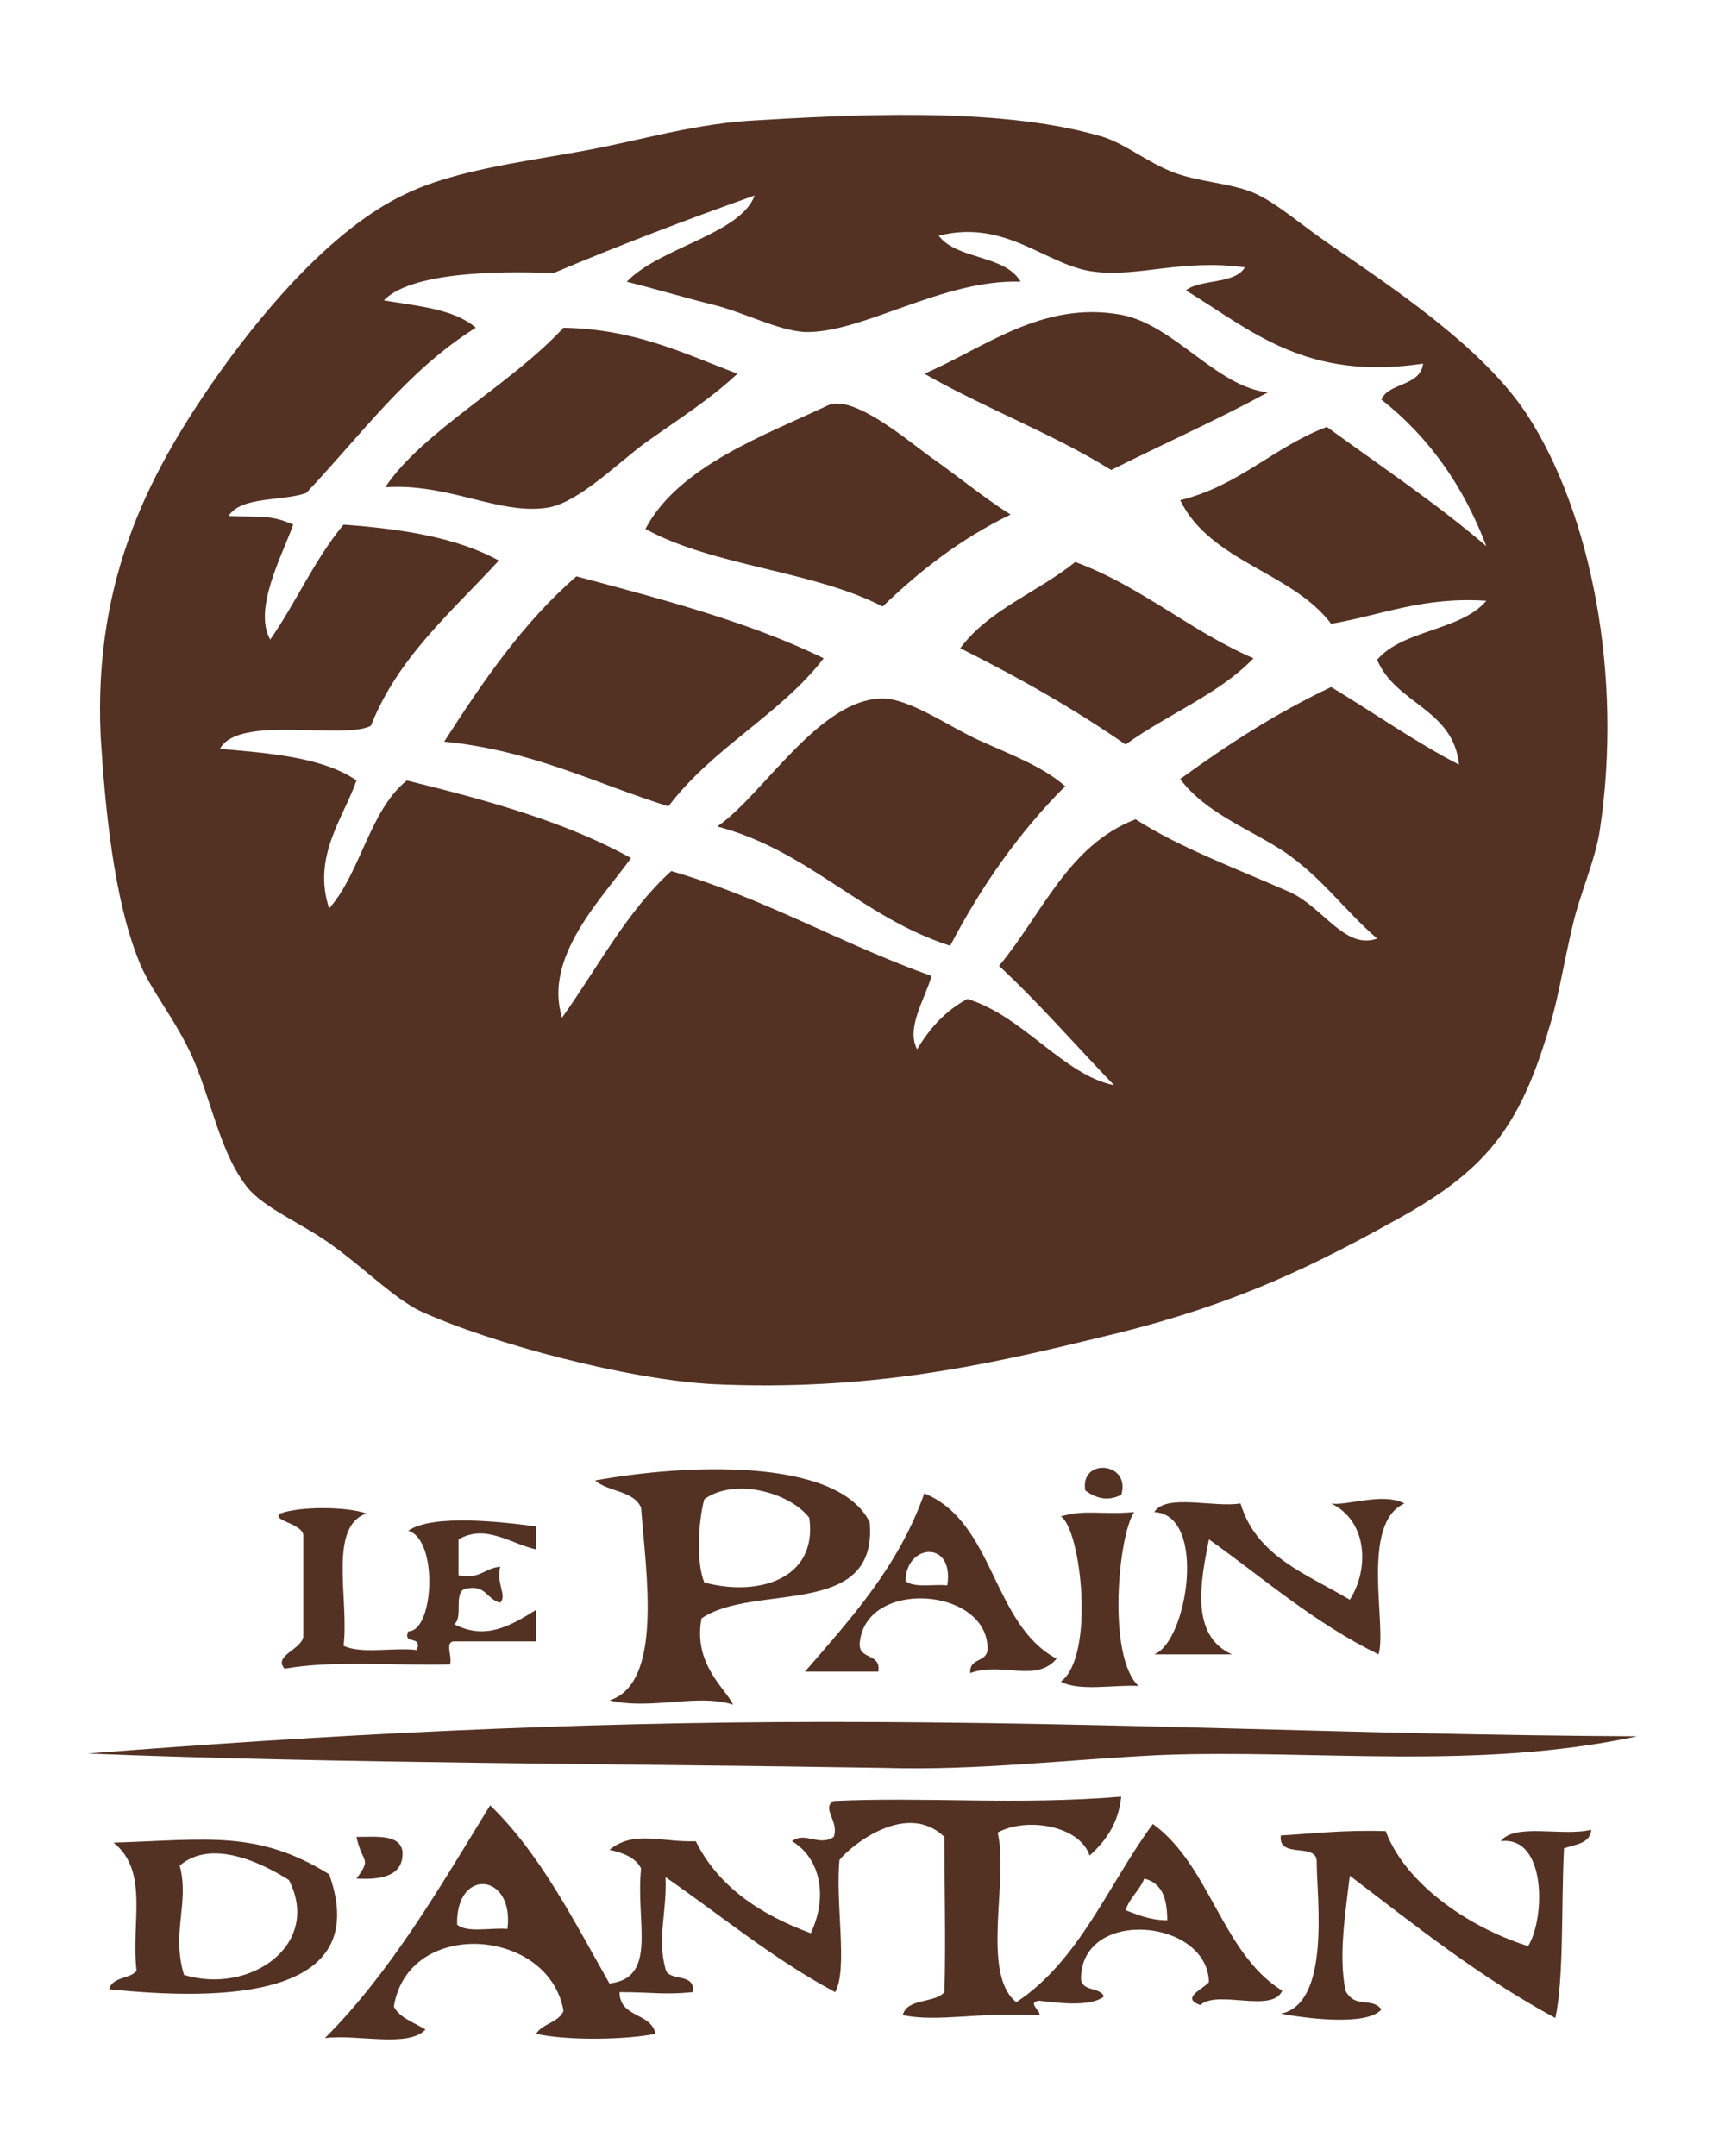 <?xml version="1.0" encoding="utf-8"?>
<!-- Generator: Adobe Illustrator 27.4.1, SVG Export Plug-In . SVG Version: 6.00 Build 0)  -->
<svg version="1.1" id="Layer_1" xmlns="http://www.w3.org/2000/svg" xmlns:xlink="http://www.w3.org/1999/xlink" x="0px" y="0px"
	 viewBox="0 0 120 150" style="enable-background:new 0 0 120 150;" xml:space="preserve">
<style type="text/css">
	.st0{fill-rule:evenodd;clip-rule:evenodd;fill:#533224;}
	.st1{fill-rule:evenodd;clip-rule:evenodd;fill:none;}
</style>
<g>
	<g>
		<path class="st0" d="M9.6,66.7c0.8,2.2,2.9,4.5,4.1,7.6c1.1,2.8,1.8,6.2,3.5,8.3c1.2,1.5,4,2.6,6,4.1c2.2,1.6,4.2,3.6,6,4.5
			c5,2.3,14.6,4.8,20.4,5.1c10.8,0.5,18.9-1.3,26.7-3.2c8.6-2,14.1-4.5,20.4-8c6.7-3.6,9-6.6,11.1-13.7c0.6-1.9,1-4.5,1.6-7
			c0.5-2.2,1.6-4.6,1.9-6.7c1.6-10.7-0.6-22-5.1-28.9c-3.1-4.7-9.5-8.9-13.7-11.8c-1.9-1.3-3.6-2.8-5.1-3.5c-1.7-0.8-4.1-0.8-6-1.6
			c-1.9-0.8-3.4-2.1-5.1-2.5c-7.1-2-17.4-1.4-24.2-1c-4.3,0.3-8,1.5-12.1,2.2c-3.9,0.7-8.5,1.3-11.8,2.9c-4.9,2.3-9.6,7.8-12.7,12.1
			C10.5,32.6,6.5,40.1,7,51.2C7.3,56.1,7.9,62.4,9.6,66.7z M25.8,50.5c1.9-4.8,5.6-7.9,8.9-11.5c-2.9-1.6-6.7-2.2-10.8-2.5
			c-2,2.4-3.3,5.4-5.1,8c-1.2-2.1,0.8-5.8,1.6-8c-1.6-0.7-2.2-0.5-4.5-0.6c0.9-1.4,3.7-1,5.4-1.6c3.8-4,7-8.5,11.8-11.5
			c-1.5-1.3-4-1.5-6.4-1.9c2.1-2.2,9.4-2,11.8-1.9c4.5-1.9,9.2-3.7,14-5.4c-1,2.7-6.6,3.6-8.9,6c2,0.5,4,1.1,6,1.6
			c2.1,0.5,4.5,1.8,6.4,1.9c4,0.1,9.6-3.7,15-3.5c-1.1-1.9-4.4-1.5-5.7-3.2c4.7-1.2,7.5,2.1,10.8,2.5c3.1,0.4,6.1-0.9,10.5-0.3
			c-0.7,1.2-3.1,0.8-4.1,1.6c4.7,2.9,8.4,6.3,16.5,5.1c-0.2,1.6-2.4,1.3-2.9,2.5c3.3,2.6,5.7,6,7.3,10.2c-3.5-3-7.4-5.6-11.1-8.3
			c-3.7,1.4-6.1,4.1-10.2,5.1c2.1,4.3,7.8,5,10.5,8.6c3.5-0.6,6.4-1.9,10.8-1.6c-1.8,2.1-5.8,2-7.6,4.1c1.3,3.1,5.3,3.4,5.7,7.3
			c-3.1-1.6-5.9-3.6-8.9-5.4c-3.8,1.8-7.2,4-10.5,6.4c1.8,2.4,4.9,3.5,7.3,5.1c2.6,1.8,4.1,4,6.4,6c-2.2,0.8-3.7-2.1-6-3.2
			c-3.6-1.6-7.7-3.1-10.8-5.1c-4.7,1.8-6.5,6.6-9.5,10.2c2.8,2.6,5.3,5.5,8,8.3c-3.5-0.7-6.3-4.8-10.2-6c-1.5,0.8-2.6,2-3.5,3.5
			c-0.8-1.5,0.6-3.6,1-5.1c-6.2-2.2-11.6-5.4-18.1-7.3c-3.1,2.8-5.1,6.7-7.6,10.2c-1.3-4.2,2.7-8.2,4.8-11.1
			c-4.5-2.5-9.9-4-15.6-5.4c-2.6,2.1-3.2,6.4-5.4,8.9c-1.2-3.6,1-6.3,1.9-8.9c-2.3-1.6-6-1.9-9.5-2.2C16.6,49.7,23.8,51.5,25.8,50.5
			z"/>
		<path class="st0" d="M88.2,27.3c-3.6-0.4-6.5-4.7-10.2-5.4c-5.5-1-9.5,2.3-13.7,4.1c4.2,2.4,9,4.2,13,6.7
			C80.9,30.9,84.7,29.2,88.2,27.3z"/>
		<path class="st0" d="M38.2,35.3c2.1-0.4,4.8-3.1,6.7-4.5c2.4-1.7,4.6-3.1,6.4-4.8c-3.7-1.4-7.1-3.1-12.1-3.2
			c-3.7,4-9.8,7.2-12.4,11.1C31.3,33.6,34.8,35.9,38.2,35.3z"/>
		<path class="st0" d="M44.9,36.8c4.7,2.6,11.7,2.9,16.5,5.4c2.6-2.5,5.4-4.7,8.9-6.4c-1.9-1.2-3.7-2.7-5.7-4.1
			c-1.5-1.1-5.3-4.3-7-3.5C53.4,30.2,47.2,32.4,44.9,36.8z"/>
		<path class="st0" d="M66.8,45.1c4,2,7.9,4.2,11.5,6.7c2.9-2.1,6.5-3.5,8.9-6c-4.4-1.9-7.8-5-12.4-6.7
			C72.2,41.2,68.8,42.4,66.8,45.1z"/>
		<path class="st0" d="M57.3,45.8c-5.1-2.5-11.2-4.1-17.2-5.7c-3.7,3.2-6.5,7.3-9.2,11.5c6.1,0.6,10.5,2.9,15.6,4.5
			C49.6,52,54.3,49.7,57.3,45.8z"/>
		<path class="st0" d="M61.4,48.6c-4.4,0-8.3,6.7-11.5,8.9c6.4,1.7,10,6.3,16.2,8.3c2.2-4.2,4.8-7.9,8-11.1c-1.6-1.4-3.8-2.2-6-3.2
			C66.1,50.6,63.3,48.6,61.4,48.6z"/>
	</g>
	<path class="st0" d="M78,104c0.7-2.3-2.9-2.6-2.5-0.3C76.2,104.2,77,104.5,78,104z"/>
	<path class="st0" d="M60.5,105.9c-2.3-4.6-13.1-4-19.1-2.9c0.9,0.8,2.7,0.7,3.2,1.9c0.3,4.3,1.6,12.2-2.2,13.4
		c2.9,0.7,6.1-0.5,8.6,0.3c-0.5-1.1-2.8-2.8-2.2-6C52.4,110.1,61.1,112.7,60.5,105.9z M49,104.3c2.1-1.5,5.9-0.5,7.3,1.3
		c0.6,4.3-3.6,5.5-7.3,4.5C48.4,108.7,48.6,105.7,49,104.3z"/>
	<path class="st0" d="M67.5,116.4c2.2-0.8,4.6,0.7,6-1c-4.5-2.4-4.3-9.5-9.2-11.5c-1.8,5.1-5.1,8.7-8.3,12.4c1.7,0,3.4,0,5.1,0
		c0.2-1.3-1.3-0.8-1.3-1.9c0.3-4.6,8.9-4,8.9,0.3C68.7,115.7,67.4,115.3,67.5,116.4z M65.9,110.3c-1-0.1-2.3,0.2-2.9-0.3
		C63,107.4,66.4,107.1,65.9,110.3z"/>
	<path class="st0" d="M97.7,104.6c-1.5-0.8-4.1,0.2-5.1,0c2.5,1.2,2.7,4.5,1.3,6.7c-3-1.8-6.5-3-7.6-6.7c-1.9,0.3-5.2-0.7-6,0.6
		c3.7,0.2,2.3,9,0,9.9c1.8,0,3.6,0,5.4,0c-2.9-1.3-2.2-5-1.6-8c3.8,2.7,7.3,5.8,11.8,8C96.5,113.1,94.6,106,97.7,104.6z"/>
	<path class="st0" d="M37.3,107.8c0-0.5,0-1.1,0-1.6c-2.2-0.3-7.2-0.9-8.9,0.3c2.1,0.6,1.8,7,0,7c-0.4,1,1,0.2,0.6,1.3
		c-1.6-0.2-3.9,0.3-5.1-0.3c0.4-3.2-1.1-8.3,1.6-9.2c-1.4-0.5-4.7-0.5-6,0c-0.7,0.5,1.7,0.7,1.6,1.6c0,2.3,0,4.7,0,7
		c-0.2,0.9-2.1,1.3-1.3,2.2c3.3-0.6,7.7-0.2,11.5-0.3c0.2-0.5-0.4-1.6,0.3-1.6c1.9,0,3.8,0,5.7,0c0-0.7,0-1.5,0-2.2
		c-1.9,1.2-3.6,2.1-5.7,1c0.7-0.5-0.2-2.5,1-2.5c1.2-0.2,1.3,0.8,2.2,1c0.5-0.5-0.3-1.3,0-2.5c-1.1,0.1-1.4,0.9-2.9,0.6
		c0-0.8,0-1.7,0-2.5C33.8,106,35.5,107.4,37.3,107.8z"/>
	<path class="st0" d="M79.2,117.3c-2.2-2.1-1.4-10.5-0.3-12.1c-2.3,0.2-3.4-0.2-5.1,0.3c1.4,0.9,2.4,9.7,0,11.5
		C75.1,117.7,77.5,117.2,79.2,117.3z"/>
	<path class="st0" d="M80.8,122.1c10.7-0.4,21.9,1.1,33.1-1.3c-20-0.1-35.9-1-56.3-1c-18,0-35,0.9-51.5,2.2
		c17.4,0.7,37.6,0.7,55.4,1C68,123.2,74.4,122.4,80.8,122.1z"/>
	<path class="st0" d="M80.2,126.9c-3.1,4.2-5.1,9.5-9.5,12.4c-2.5-2-0.5-8.6-1.3-11.8c2-1.1,5.7-0.5,6.4,1.6c1.1-1,2-2.2,2.2-4.1
		c-7.3,0.6-13.5,0-20,0.3c-0.9,0.5,0.4,1.4,0,2.5c-1,0.7-2-0.4-2.9,0.3c2,1.2,2.5,3.9,1.3,6.4c-3.5-1.3-6.4-3.2-8-6.4
		c-2.3,0.1-4.3-0.8-6,0.6c0.9,0.2,1.8,0.5,2.2,1.3c-0.4,3.7,1.2,7.6-2.2,8c-2.5-4.4-4.8-9-8.3-12.4c-3.5,5.7-6.9,11.6-11.5,16.2
		c2.2-0.3,5.8,0.7,7-0.6c-0.8-0.5-1.8-0.8-2.2-1.6c1-6.2,10.8-5.5,11.8,0.3c-0.3,0.8-1.5,0.9-1.9,1.6c2.3,0.5,6.3,0.4,8.3,0
		c-0.3-1.5-2.5-1.1-2.5-2.9c2.4,0,3,0.2,5.1,0c0.2-1.4-1.7-0.7-1.9-1.6c-0.6-2.2,0.1-3.9,0-6.4c3.9,2.7,7.5,5.7,11.8,8
		c0.9-1.6,0-6.2,0.3-9.2c0.9-1.1,4.7-4.1,7.3-1.6c0,3.7,0.1,7.5,0,10.8c-0.7,0.8-2.6,0.4-2.9,1.6c2.5,0.5,5-0.2,9.2,0
		c1,0.1-0.8-0.9,0.3-1c1,0.1,3.5,0.5,4.5-0.3c-0.3-0.7-1.6-0.3-1.6-1.3c0.1-4.9,8.8-4.1,8.9,0.3c-0.4,0.5-2,1.1-0.6,1.6
		c1.2-1.1,5,0.6,5.7-1C85,135.9,84.2,129.8,80.2,126.9z M35.3,134.2c-1.2-0.1-2.8,0.3-3.5-0.3C31.7,129.9,35.8,130.3,35.3,134.2z
		 M78.3,132.9c0.3-0.9,1-1.4,1.3-2.2c1.2,0.3,1.6,1.3,1.6,2.9C80,133.6,79.1,133.2,78.3,132.9z"/>
	<path class="st0" d="M104.4,128.1c3.2-0.4,3.1,5.4,1.9,7.3c-4.4-1.4-8.6-4.5-9.9-8c-3-0.1-5.4,0.2-7.3,0.3
		c-0.2,1.7,2.6,0.4,2.5,1.9c0,2.4,1,9.8-2.5,10.5c1.6,0.3,6,0.9,7-0.3c-0.7-0.9-1.8,0-2.5-1.3c-0.5-2.5,0-5.4,0.3-8
		c4.6,3.5,9.1,7.1,14.3,9.9c0.6-2.8,0.4-7.7,0.6-11.8c0.8-0.3,1.8-0.3,1.9-1.3C108.7,127.8,105.4,126.8,104.4,128.1z"/>
	<path class="st0" d="M22.9,130.4c-5-3.1-8.5-2.4-15-2.2c2.5,2,1.2,5.6,1.6,8.9c-0.4,0.6-1.7,0.4-1.9,1.3
		C15.4,139.2,26,139.1,22.9,130.4z M12.8,137.4c-0.9-3,0.4-5-0.3-7.6c2.2-1.9,5.7-0.2,7.6,1C22.4,135.3,17.4,138.8,12.8,137.4z"/>
	<path class="st0" d="M28,128.8c-0.2-1.2-1.8-1-3.2-1c0.4,1.9,1.1,1.4,0,2.9C26.6,130.8,28.1,130.5,28,128.8z"/>
</g>
<rect x="0.1" y="-0.1" class="st1" width="120" height="150"/>
</svg>
